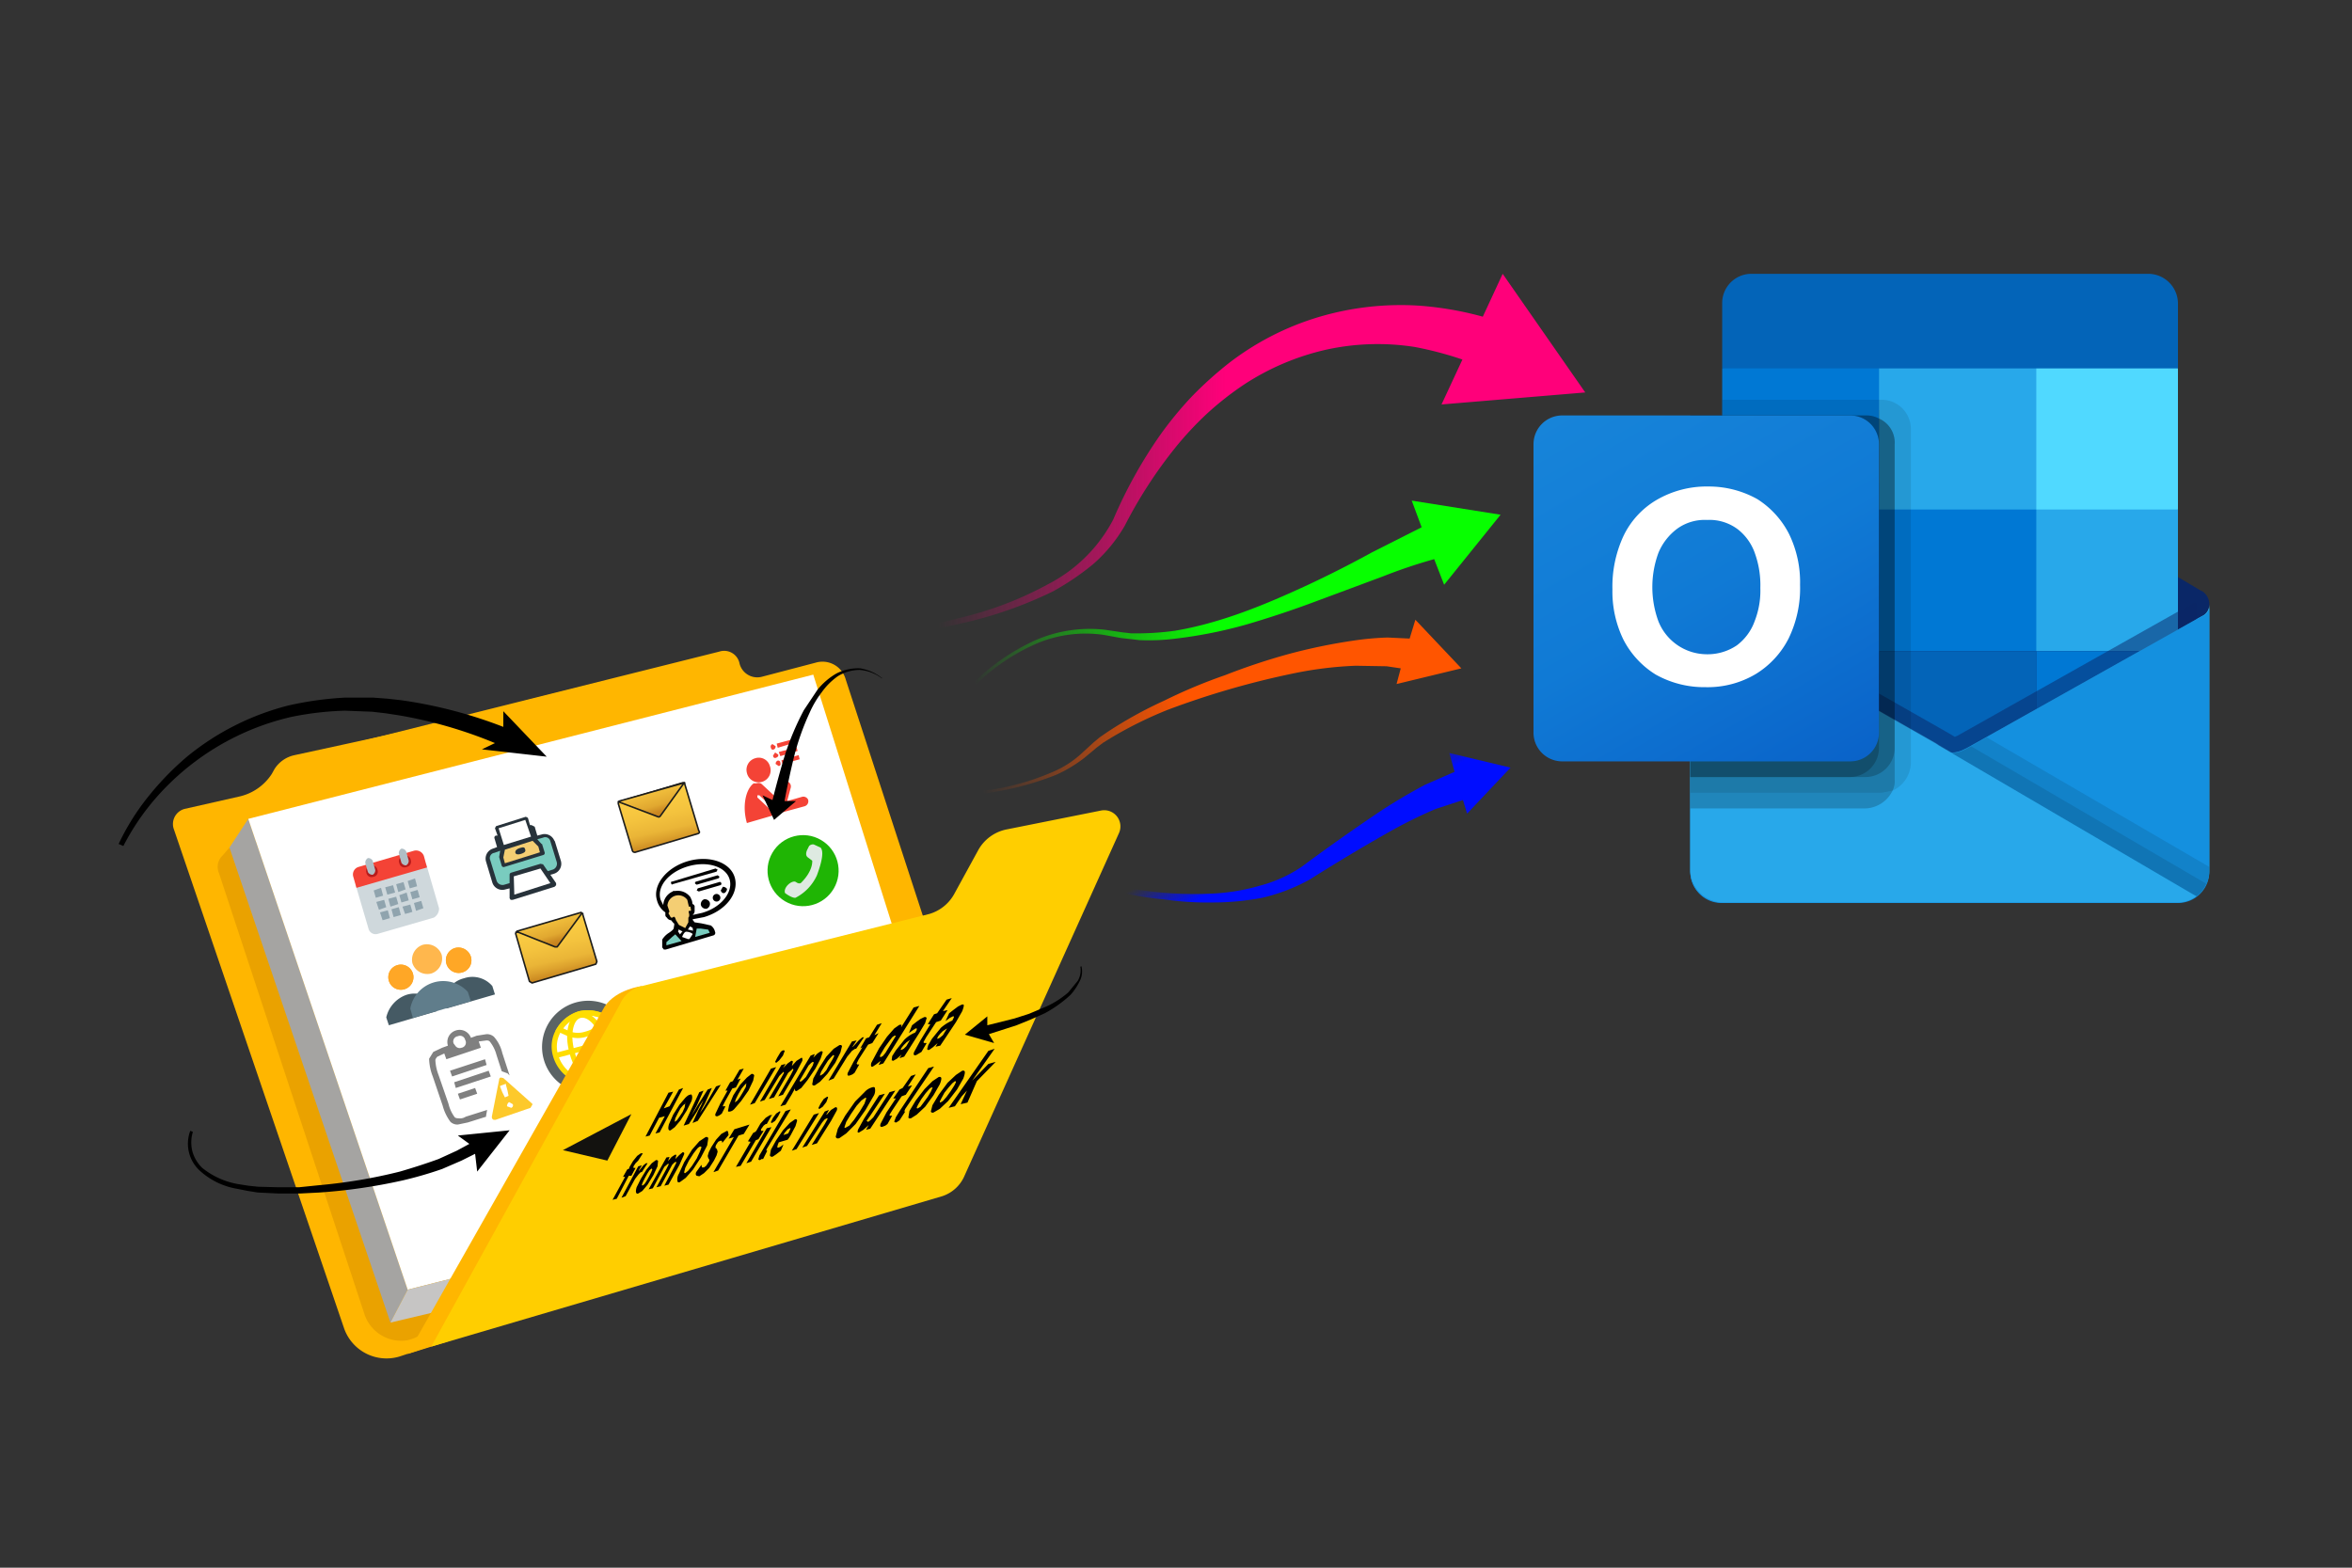 <svg xmlns="http://www.w3.org/2000/svg" xmlns:xlink="http://www.w3.org/1999/xlink" viewBox="0 0 450 300"><rect x="0" y="0" width="450" height="300" fill="#333333" stroke="none"/><defs><linearGradient id="prefix__linear-gradient" x1="494" y1="-1367.2" x2="494" y2="-1310" gradientTransform="translate(-121 1482.7)" gradientUnits="userSpaceOnUse"><stop offset="0" stop-color="#35b8f1"/><stop offset="1" stop-color="#28a8ea"/></linearGradient><linearGradient id="prefix__linear-gradient-2" x1="425.8" y1="-1407.5" x2="469" y2="-1332.8" gradientTransform="translate(-121 1482.7)" gradientUnits="userSpaceOnUse"><stop offset="0" stop-color="#1784d9"/><stop offset=".5" stop-color="#107ad5"/><stop offset="1" stop-color="#0a63c9"/></linearGradient><linearGradient id="prefix__linear-gradient-3" x1="120.6" y1="192.3" x2="113.6" y2="179" gradientTransform="rotate(15.6 127.3 137.5)" gradientUnits="userSpaceOnUse"><stop offset="0" stop-color="#b66c13"/><stop offset=".1" stop-color="#c98720"/><stop offset=".2" stop-color="#dca12d"/><stop offset=".3" stop-color="#eab537"/><stop offset=".5" stop-color="#f4c33e"/><stop offset=".7" stop-color="#facb42"/><stop offset="1" stop-color="#fcce43"/></linearGradient><linearGradient id="prefix__linear-gradient-4" x1="118.8" y1="188.3" x2="112.3" y2="177.8" gradientTransform="rotate(15.6 127.3 137.5)" gradientUnits="userSpaceOnUse"><stop offset=".1" stop-color="#b66c13"/><stop offset=".3" stop-color="#cc8a22"/><stop offset=".4" stop-color="#e1a830"/><stop offset=".6" stop-color="#f0bd3b"/><stop offset=".7" stop-color="#f9ca41"/><stop offset=".9" stop-color="#fcce43"/></linearGradient><linearGradient id="prefix__linear-gradient-5" x1="132.9" y1="163.2" x2="125.8" y2="149.9" xlink:href="#prefix__linear-gradient-3"/><linearGradient id="prefix__linear-gradient-6" x1="131" y1="159.2" x2="124.6" y2="148.7" xlink:href="#prefix__linear-gradient-4"/><linearGradient id="prefix__linear-gradient-7" x1="165.8" y1="87.2" x2="303.3" y2="87.2" gradientUnits="userSpaceOnUse"><stop offset=".1" stop-color="#ff007a" stop-opacity="0"/><stop offset=".5" stop-color="#ff007a"/><stop offset="1" stop-color="#ff007a"/></linearGradient><linearGradient id="prefix__linear-gradient-8" x1="175.7" y1="135.7" x2="287.3" y2="99.2" gradientUnits="userSpaceOnUse"><stop offset=".1" stop-color="#07ff00" stop-opacity="0"/><stop offset=".5" stop-color="#07ff00"/><stop offset="1" stop-color="#07ff00"/></linearGradient><linearGradient id="prefix__linear-gradient-9" x1="177.9" y1="154.3" x2="277.6" y2="121.7" gradientUnits="userSpaceOnUse"><stop offset=".1" stop-color="#f50" stop-opacity="0"/><stop offset=".5" stop-color="#f50"/><stop offset="1" stop-color="#f50"/></linearGradient><linearGradient id="prefix__linear-gradient-10" x1="246.7" y1="150.8" x2="252.5" y2="168.5" gradientTransform="rotate(-9.3 254.8 145.7)" gradientUnits="userSpaceOnUse"><stop offset=".1" stop-color="#000dff" stop-opacity="0"/><stop offset=".5" stop-color="#000dff"/><stop offset="1" stop-color="#000dff"/></linearGradient><style>.prefix__cls-1{fill:#ffb600}.prefix__cls-3{fill:#0364b8}.prefix__cls-4{fill:#0078d4}.prefix__cls-5{fill:#28a8ea}.prefix__cls-10,.prefix__cls-12{isolation:isolate}.prefix__cls-10{opacity:.1}.prefix__cls-12{opacity:.2}.prefix__cls-14{fill:#fff}.prefix__cls-21{stroke:#fd0;stroke-miterlimit:10;fill:none}.prefix__cls-23{fill:#f44336}.prefix__cls-29{fill:#27323a}.prefix__cls-30{fill:#f4ce73}.prefix__cls-31{fill:#79ccbf}.prefix__cls-38{fill:#020202}.prefix__cls-39{fill:#ffa726}</style></defs><g id="prefix__Layer_4" data-name="Layer 4"><path class="prefix__cls-1" d="m54.5 145.5 83.1-20.8a3 3 0 0 1 3.9 2.3 3.5 3.5 0 0 0 4.3 2.5l10.3-2.7a4.6 4.6 0 0 1 5.7 3.2l26.6 81.5-99.3 43.1Z"/><path class="prefix__cls-1" d="M152.6 139.2c-3.2 5.6-51.7 2.1-53.3 2.5a3 3 0 0 1-3.2-1.6l.8-4.4-40.5 8.8a6 6 0 0 0-3.9 2.7l-.5.9a10 10 0 0 1-6.1 4.3l-10.6 2.4a3 3 0 0 0-2.1 3.7l32.6 95.6a8.6 8.6 0 0 0 10.6 5.5l104.4-34.5Z"/><path d="M422.7 115.6a3 3 0 0 0-1.4-2.5h-.1l-44.8-26.6-.6-.3a6 6 0 0 0-5.5 0l-.6.3-44.8 26.6a3 3 0 0 0-1 4l1 1 44.8 26.5.6.4a6 6 0 0 0 5.5 0l.7-.4 44.8-26.5a3 3 0 0 0 1.4-2.5" fill="#0a2767"/><path class="prefix__cls-3" d="M330.1 97.9h29.4v26.9h-29.4Zm86.6-27.4V58.1a5.7 5.7 0 0 0-5.5-5.7h-76.3a5.6 5.6 0 0 0-5.4 5.7v12.4l45.1 12Z"/><path class="prefix__cls-4" d="M329.5 70.5h30v27h-30Z"/><path class="prefix__cls-5" d="M389.6 70.5h-30.1v27l30.1 27.1h27.1V97.5Z"/><path class="prefix__cls-4" d="M359.5 97.5h30.1v27.1h-30.1Z"/><path class="prefix__cls-3" d="M359.5 124.6h30.1v27.1h-30.1Z"/><path d="M330.1 124.8h29.4v24.5h-29.4Z" fill="#14447d"/><path class="prefix__cls-4" d="M389.6 124.6h27.1v27.1h-27.1Z"/><path d="m421.3 117.9-44.9 25.2-.6.3a5 5 0 0 1-2.4.6l-2.4-1.4-.6-.4-45.4-25.8h-.1l-1.5-.8v51a6 6 0 0 0 6.3 6.1h87l2.1-.4.9-.5.5-.3a6 6 0 0 0 2.5-4.9v-51a2.4 2.4 0 0 1-1.4 2.3" fill="url(#prefix__linear-gradient)"/><path d="M420.3 115.4v3.1l-46.9 32.3-48.5-34.4-4.5-2.7v-2.2h1.9l3.9 2.3.4.2 45.7 26 1.7 1 .5-.2 45.3-25.5Z" style="isolation:isolate" fill="#0a2767" opacity=".5"/><path d="m421.3 117.9-44.9 25.2-.6.3a6 6 0 0 1-5.5 0l-.6-.3-44.8-25.1a3 3 0 0 1-1.5-2.3v51a6 6 0 0 0 6.2 6.1h86.9a6 6 0 0 0 6.2-6.1v-51a2 2 0 0 1-1.4 2.2" fill="#1490df"/><path class="prefix__cls-10" d="m377.1 142.8-.7.4-.6.3a5 5 0 0 1-2.3.6l17 20.2 29.8 7.2a6 6 0 0 0 1.8-2.4Z"/><path d="m380.1 141.1-3.7 2.1-.6.3a5 5 0 0 1-2.3.6l8 22.1 38.8 5.3a6 6 0 0 0 2.4-4.9v-.7Z" style="isolation:isolate" opacity=".1"/><path class="prefix__cls-5" d="M329.7 172.7h86.8a6 6 0 0 0 3.7-1.2L371 142.7l-.6-.4-45.4-25.9h-.1l-1.5-.8v50.8a6.3 6.3 0 0 0 6.3 6.3"/><path class="prefix__cls-10" d="M365.6 82v64.1a6 6 0 0 1-3.5 5.2l-2.1.4h-36.6V79.5h6.1v-3H360a5.6 5.6 0 0 1 5.6 5.5"/><path class="prefix__cls-12" d="M362.5 85v64.2a4 4 0 0 1-.4 2.1 6 6 0 0 1-5.1 3.4h-33.6V79.5H357a5 5 0 0 1 2.5.6 5 5 0 0 1 3 4.9"/><path class="prefix__cls-12" d="M362.5 85v58.1a5.6 5.6 0 0 1-5.5 5.6h-33.6V79.5H357a5 5 0 0 1 2.5.6 5 5 0 0 1 3 4.9"/><path class="prefix__cls-12" d="M359.5 85v58.1a5.6 5.6 0 0 1-5.5 5.6h-30.6V79.5H354a5.5 5.5 0 0 1 5.5 5.5"/><path d="M298.9 79.5H354a5.5 5.5 0 0 1 5.5 5.5v55.1a5.5 5.5 0 0 1-5.5 5.6h-55.1a5.5 5.5 0 0 1-5.5-5.6V85a5.5 5.5 0 0 1 5.5-5.5" fill="url(#prefix__linear-gradient-2)"/><path class="prefix__cls-14" d="M310.6 102.6a16 16 0 0 1 6.3-6.9 19 19 0 0 1 10-2.6 19 19 0 0 1 9.3 2.4 17 17 0 0 1 6.1 6.7 21 21 0 0 1 2.1 9.7 22 22 0 0 1-2.2 10.3 17 17 0 0 1-6.3 6.8 18 18 0 0 1-9.6 2.5 19 19 0 0 1-9.5-2.4 17 17 0 0 1-6.2-6.7 21 21 0 0 1-2.1-9.6 23 23 0 0 1 2.1-10.2m6.7 16.3a10 10 0 0 0 9.1 6.3 10 10 0 0 0 5.9-1.7 10 10 0 0 0 3.4-4.6 16 16 0 0 0 1.1-6.4 18 18 0 0 0-1-6.5 10 10 0 0 0-3.3-4.7 9 9 0 0 0-5.9-1.8 9 9 0 0 0-5.6 1.6 11 11 0 0 0-3.7 4.7 19 19 0 0 0 0 13.1"/><path d="M389.6 70.5h27.1v27h-27.1Z" fill="#50d9ff"/><path d="m43.9 162.2-1.3 1.5a3 3 0 0 0-.7 3.4l27.8 84.3a7.4 7.4 0 0 0 8.1 5.1 8 8 0 0 0 3.8-1.9c5-4.4 39.3-12.5 39.3-12.5l-17.7-92.5Z" fill="#eaa200"/><path fill="#a5a4a2" d="m47.5 156.7-3.6 5.5 30.8 90.9 3.3-6.3z"/><path class="prefix__cls-14" d="M155.6 129.1 47.5 156.7 78 246.8l106.2-26.9z"/><path fill="#c6c5c4" d="m74.7 253.1 3.3-6.3 72.4-18.3-1.2 6.9z"/><path d="M104 202.6a8.8 8.8 0 1 1 17.1-4.5 8.8 8.8 0 1 1-17.1 4.5" fill="#5b6365"/><path d="M118.8 198.7a6 6 0 0 1-.6 4.8 6 6 0 0 1-4 3.1 6 6 0 0 1-4.9-.6 7 7 0 0 1-3-4 6 6 0 0 1 .7-5 7 7 0 0 1 3.9-3 7 7 0 0 1 5.1.8 6 6 0 0 1 2.8 3.9Z" fill="#fff" stroke="#fd0" stroke-miterlimit="10"/><path class="prefix__cls-21" d="M109.4 201.2c-.9-3.4-.2-6.5 1.6-6.9s3.9 1.9 4.8 5.2.1 6.5-1.7 7-3.9-1.9-4.7-5.3Zm-3.1.8 12.5-3.3"/><path class="prefix__cls-21" d="m116 194.8-1.4 1.8a6 6 0 0 1-2.5 1.3 5 5 0 0 1-3.1 0l-2-.9a7 7 0 0 1 3.9-3 7 7 0 0 1 5.1.8Zm2.2 8.7a6 6 0 0 1-4 3.1 6 6 0 0 1-4.9-.6 6 6 0 0 1 1.3-1.8 6 6 0 0 1 2.7-1.6 6 6 0 0 1 4.9.9Z"/><path class="prefix__cls-1" d="M122.8 188.7s-4.9.6-7.1 3.9L78 259.1l6.4-2c4.2-1.1 5.9-3.4 9.5-8.1Z"/><path d="m187.1 162.8-4.6 8.4a8 8 0 0 1-4.7 3.7l-55 13.8a6 6 0 0 0-4.2 3.5l-36.1 65.5 97.8-28.8a7 7 0 0 0 4.1-3.6l29.7-65.9a3.1 3.1 0 0 0-3.4-4.3l-18 3.6a8 8 0 0 0-5.6 4.1" fill="#ffce00"/><path class="prefix__cls-23" d="M144.5 145.1a2.2 2.2 0 0 1 2.8 1.5 2.3 2.3 0 1 1-4.4 1.3 2.3 2.3 0 0 1 1.6-2.8m8.9 7.4-2.8.8.7-2.6a1 1 0 0 0-2-.4l-.6 2.5-2.9-2.7q-.4-.4-1.1-.2h-.5c-1.6 1.2-2.2 4.5-1.3 7.6l5.5-1.6-.2-.2-3.3-3.1v-.4h.4l3.3 3.1a1 1 0 0 0 .9.2l4.4-1.2a1 1 0 0 0 .7-1.3 1 1 0 0 0-1.2-.5m-5.6-10.1.6.4q0 .4-.3.6-.5.2-.6-.3a.5.5 0 0 1 .3-.7m.8-.1 3.3-.9.2.7-3.3 1Zm-.3 1.7.6.4q.1.4-.4.6t-.6-.4zm.7-.1 3.4-.9.2.7-3.3 1Zm-.3 1.7a.4.4 0 0 1 .6.4.4.4 0 0 1-.3.6l-.6-.4q0-.4.3-.6m.8-.1 3.3-1 .2.8-3.3.9Z" id="prefix__SVGRepo_iconCarrier" data-name="SVGRepo iconCarrier"/><path fill="#13120f" d="m120.8 213.2-13.1 6.9 8.5 2z"/><path d="m114 184.5-12.2 3.6-.5-.3-2.6-9q-.1-.2 0-.2v-.2h.2l12.2-3.6h.4v.2l2.7 9z" stroke="#1d1d1b" stroke-linejoin="round" stroke-width=".3" stroke-linecap="round" fill="url(#prefix__linear-gradient-3)"/><path d="m111.3 174.8-4.7 6.4h-.4l-7.3-2.9q-.1 0 0-.1l12.3-3.6z" stroke="#1d1d1b" stroke-linejoin="round" stroke-width=".3" stroke-linecap="round" fill="url(#prefix__linear-gradient-4)"/><path d="m133.6 159.5-12.1 3.6q-.4 0-.5-.3l-2.7-9v-.4h.2l12.1-3.6h.4v.2l2.7 9q.3.3-.1.5Z" stroke="#1d1d1b" stroke-linejoin="round" stroke-width=".3" fill="url(#prefix__linear-gradient-5)"/><path d="m130.9 149.8-4.6 6.4q-.2.2-.4.1l-7.4-2.8q-.1-.2 0-.2z" stroke="#1d1d1b" stroke-linejoin="round" stroke-width=".3" fill="url(#prefix__linear-gradient-6)"/><path class="prefix__cls-29" d="m106.1 160.8 1.2 3.9a2 2 0 0 1-1.3 2.5l-.7.2 1.1 1.6v.4l-.3.3-8 2.5h-.4l-.2-.3V170l-.8.2a2 2 0 0 1-2.5-1.3l-1.2-4a2 2 0 0 1 1.3-2.5l.8-.3-.5-1.7a.4.4 0 0 1 .3-.5h.3l-.5-1.4.2-.4 5.7-1.8.4.2.4 1.4h.3l.6.3.5 1.7.8-.2a2 2 0 0 1 2.5 1.3Z"/><path class="prefix__cls-14" d="m95.4 158.5 5.1-1.6 1.1 3.2-5.2 1.6Z"/><path class="prefix__cls-30" d="m101.9 160.9-5.3 1.7-.3 1.5.3 1.1 6.7-2.1-.3-1.1Z"/><path class="prefix__cls-14" d="m105.3 169-1.9-2.8-5.1 1.5.1 3.5z"/><path class="prefix__cls-31" d="M105.3 161a1 1 0 0 0-1.4-.7l-1.1.3.8.9h.1l.5 1.6a.4.4 0 0 1-.2.5l-7.5 2.3a.4.4 0 0 1-.5-.2l-.5-1.7.2-1.2-1.1.4a1 1 0 0 0-.8 1.4l1.2 3.9a1.2 1.2 0 0 0 1.5.8l1-.3v-1.6q0-.3.3-.4l5.6-1.7.5.1.9 1.3 1-.3a1.2 1.2 0 0 0 .7-1.5z"/><path class="prefix__cls-29" d="M98.6 163.2q-.1-.6.8-.9c.9-.3 1-.1 1.1.3s-.2.6-.8.8-1 .1-1.1-.2"/><path d="m70.5 177.7-2.5-8.5 13.5-4 2.5 8.6a2 2 0 0 1-1 1.8l-10.7 3.1a1.4 1.4 0 0 1-1.8-1" fill="#cfd8dc"/><path class="prefix__cls-23" d="m81.1 163.8.6 2.2-13.5 3.9-.6-2.1a1.5 1.5 0 0 1 1-1.9l10.6-3.1a1.6 1.6 0 0 1 1.9 1"/><path d="M77.2 163.8a1 1 0 0 1 1.4.8 1 1 0 0 1-.8 1.3 1 1 0 0 1-1.4-.7 1 1 0 0 1 .8-1.4m-6.4 1.9a1 1 0 0 1 1.4.7 1 1 0 0 1-.8 1.4 1 1 0 0 1-1.3-.8 1 1 0 0 1 .7-1.3" fill="#b71c1c"/><path d="M76.8 162.4a1 1 0 0 0-.5.9l.5 1.8a1 1 0 0 0 .9.5 1 1 0 0 0 .5-.9l-.5-1.8a1 1 0 0 0-.9-.5m-6.4 1.8a1 1 0 0 0-.5 1l.5 1.7a1 1 0 0 0 .9.5 1 1 0 0 0 .5-.9l-.5-1.8a1 1 0 0 0-.9-.5" fill="#b0bec5"/><path d="m71.5 170.4 1.4-.5.4 1.5-1.4.4zm2.2-.6 1.5-.4.4 1.4-1.5.4zm2.1-.6 1.4-.4.4 1.4-1.4.5zm2.2-.6 1.4-.5.4 1.5-1.4.4zm-6 4 1.5-.4.4 1.4-1.4.5zm2.3-.6 1.5-.4.4 1.4-1.5.5zm2.1-.7 1.4-.5.4 1.5-1.4.4zm2.1-.6 1.4-.4.4 1.4-1.4.4zm-5.8 3.9 1.5-.4.4 1.5-1.4.4zm2.2-.6 1.4-.4.4 1.5-1.4.4zm2.1-.5 1.5-.4.4 1.4-1.4.4zm2.2-.7 1.4-.4.4 1.4-1.4.5z" fill="#90a4ae"/><path d="M87.2 197.2a2.3 2.3 0 0 0-1.5 2.9l-1.1.4-1.7.8-.8 1.3a10 10 0 0 0 .7 3.4l1.9 5.6a9 9 0 0 0 1.5 3.1 2 2 0 0 0 1.4.5l1.9-.4 3.5-1.1v-.2l.2-1.1-4.1 1.3a2 2 0 0 1-1.4.3q-.5 0-.7-.2a7 7 0 0 1-1.2-2.6l-1.9-5.5a9 9 0 0 1-.6-2.8q0-.3.4-.7l1.3-.6.4 1.1 6.6-2.2-.4-1.2 1.5-.2q.4 0 .6.2a7 7 0 0 1 1.3 2.6l1 3.1 1.1.4.4.4-1.4-4.3a7 7 0 0 0-1.6-3.1 2 2 0 0 0-1.4-.5l-1.9.3-1.1.4a2.3 2.3 0 0 0-2.9-1.4m.4 1.1a1 1 0 0 1 1.4.7 1 1 0 0 1-.7 1.5 1 1 0 0 1-1.2-.4l-.3-.4a1 1 0 0 1 .8-1.4m-1.5 6.6.4 1.1 6.6-2.2-.3-1.1Zm.8 2.2.3 1.1 6.7-2.2-.4-1.1Zm.7 2.2.4 1.1 3.3-1.1-.4-1.1Z" fill="gray"/><path d="M95.8 206.2q-.3.1-.3.4l-1.4 7.1q0 .5.4.6h.3l6.7-2.3.4-.7-.2-.2-5.4-4.8Zm-.1 1.6 1.1-.4v.2l.3 1.1.2 1-.7.3-.5-1-.4-1Zm1.7 3.1.7.4a.5.5 0 0 1-.3.7l-.8-.3a1 1 0 0 1 .4-.8" fill="#fdc92b" fill-rule="evenodd"/><path class="prefix__cls-14" d="m127.3 181.6-.2-.2v-1.3a3 3 0 0 1 1.2-1.2 2 2 0 0 0 1-.9l.1-.9v-.5h-.3l-.4-.5h-.3l-.5-.3-.2-.5v-.4h-.1a4 4 0 0 1-1.5-2.2c-.8-2.8 1.7-6 5.7-7.1s7.8.1 8.6 2.9-1.7 6.1-5.7 7.2l-2 .4h-.4v.5l.6.7 1.3.2 1.7.4.7 1.1q.1.3-.1.3l-9.1 2.7Z"/><path class="prefix__cls-38" d="m132.5 176 .4.5 1.3.2 1.8.4a2 2 0 0 1 .8 1.2.5.5 0 0 1-.3.7l-9.1 2.7h-.4l-.3-.4v-1.5a4 4 0 0 1 1.3-1.3q.9-.6.9-.9l.1-.6v-.3h-.1l-.5-.6a1 1 0 0 1-.8-.5q-.3-.2-.3-.5v-.5a4 4 0 0 1-1.6-2.3c-.9-2.9 1.8-6.3 5.9-7.5s8.2.2 9 3.2-1.8 6.3-5.9 7.5l-2.1.4Z"/><path class="prefix__cls-14" d="M128.8 170.5h.4a3 3 0 0 1 2.9 1.2l.3.7.1.6q.3.1.4.4v.8a1 1 0 0 1-.4.9l1.8-.4c3.6-1 6-3.9 5.3-6.4s-4.3-3.6-8-2.5-6 3.9-5.2 6.4l.5 1a3 3 0 0 1 1.8-2.6Z"/><path class="prefix__cls-31" d="m130.4 180.1-1.2-1.3-.6.5-1.1 1v.6Z"/><path class="prefix__cls-14" d="m130.1 178.8.5-.6h-.1l-.6-.3h-.1v.3h-.1zm2.4-.1a2 2 0 0 0-1.2-.4q-.4 0-.8 1l1.1.4h.3l.6-.9Zm.1-.6-.1-.6h-.1l-.3-.2h-.1l-.4.6h.1z"/><path class="prefix__cls-31" d="m133 179.3 2.8-.8-.3-.6-1.4-.2h-.8z"/><path class="prefix__cls-30" d="m132.2 174.1-.1-.6h-.3l-.3-1.3a2.1 2.1 0 0 0-3.8 1.1l.4 1.2h-.1l-.1.3.3.5q.2.5.6.2c.4-.3.5.7.6.7l.5.8 1.2.6.6-1.1v-.9s.3-.2.1-.9.4-.2.4-.5Z"/><path class="prefix__cls-38" d="M137.8 171.6a.7.7 0 1 1-1.4.4.7.7 0 0 1 1.4-.4m-4.1-1 4.1-1.2q.3-.1.2-.4t-.4-.2l-4.1 1.2-.2.4Zm4.2-.2q.2.6.7.5a1 1 0 0 0 .5-.8 1 1 0 0 0-.8-.4zm-3.2 1.7a1 1 0 0 0-.6 1.1 1 1 0 0 0 1.1.7 1 1 0 0 0 .6-1.2 1 1 0 0 0-1.1-.6m-1.4-2.8 4.1-1.2q.3-.1.2-.4l-.3-.2-4.1 1.2q-.3.1-.2.4Zm-4.6-.1 8.4-2.4.2-.4-.4-.2-8.3 2.5q-.3 0-.2.3.1.4.3.2"/><path class="prefix__cls-39" d="M76 184.7a2.4 2.4 0 0 1 3 1.6 2.4 2.4 0 0 1-1.6 3 2.4 2.4 0 0 1-3-1.6 2.4 2.4 0 0 1 1.6-3"/><path d="M73.9 194.7a6 6 0 0 1 3.8-4.3 5 5 0 0 1 5.5 1.6l.4 1.5-9.2 2.7Zm20.3-6a5 5 0 0 0-5.4-1.5 5 5 0 0 0-3.8 4.2l.4 1.6 9.3-2.7Z" fill="#455a64"/><path d="M80.9 180.8a3 3 0 0 1 3.6 1.9 3 3 0 0 1-2 3.6 3 3 0 0 1-3.6-2 3 3 0 0 1 2-3.5" fill="#ffb74d"/><path d="M89.5 189.8a6.4 6.4 0 0 0-11 3.2l.5 1.8 11.1-3.2Z" fill="#607d8b"/><path class="prefix__cls-39" d="M87.1 181.4a2.5 2.5 0 0 1 3 1.7 2.4 2.4 0 0 1-1.7 3 2.4 2.4 0 0 1-1.3-4.7M76 184.7a2.4 2.4 0 0 1 3 1.6 2.4 2.4 0 0 1-1.6 3 2.4 2.4 0 0 1-3-1.6 2.4 2.4 0 0 1 1.6-3"/><path class="prefix__cls-39" d="M87.1 181.4a2.5 2.5 0 0 1 3 1.7 2.4 2.4 0 0 1-1.7 3 2.4 2.4 0 0 1-1.3-4.7"/><circle cx="153.7" cy="166.7" r="6.8" transform="rotate(-59.7 153.6 166.7)" fill="#1fb504"/><path d="M150.2 170.9s1.3 1 2 .9a9 9 0 0 0 4.1-4.3q1.6-4.3.7-5.3l-1.3-.6a1 1 0 0 0-.9.3l-.4.8q-.4 1 .2 1.4l.8.6c0 .1.2 1.9-2.1 4.2 0 0-.3.4-1-.1s-2.5 1-2.1 2.1" fill="#deeae1"/><path d="m186 206.8 3.1-3.2 1.4-.4-3.6 3.7-1.8 4.1-1.3.3 1.2-2.6-1 1.1-1.3 1.9-1.2.3 7.6-10.9 1.2-.4zm-2.9 1.7-1.7 2.2-1.6 1.5-1.2.7q-.4.1-.5-.2l.3-1.2 1.2-2 1.7-2.3 1.6-1.5 1.2-.8q.5-.1.5.3t-.3 1.2zm-.4-1.6-.5.4-.7.8-.8 1-.6 1.1-.3.6.1.2.5-.3.7-.8.8-1.1.7-1.1.3-.6q0-.2-.2-.2m.2-11.3-3 4.5-.9.2.4-.7-.9.8-.7.5q-.4.1-.4-.2l.2-.7.7-1.2 1.7-2.1a8 8 0 0 1 2.2-1.4l.3-.6v-.2h-.2l-.6.3-.8.6.7-1.5.9-.7.8-.6.6-.3q.5-.2.5.1t-.3 1.1zm-2.5 1.7-.5.5-.4.5-.2.4.1.1.4-.2.6-.5.8-1.3Zm.9-4-1.3 2-.9.3-1.9 2.9-.5.9q0 .2.2.2h.4l-1 1.7-.5.3-.5.3q-.7.2-.4-.6l1.2-2.2 1.9-3.1h-.5l1.2-1.9.6-.2 1.8-2.6 1-.3-1.7 2.5Zm-5.5 4.5-2.8 4.4-.9.3.4-.7-.9.8-.7.4-.3-.1.1-.8.7-1.1 1.6-2a6 6 0 0 1 2.1-1.4l.3-.5v-.3h-.2l-.5.3-.8.6.6-1.5.9-.7.7-.5.6-.3q.4-.2.6.1l-.3 1zm-2.4 1.7-.5.5-.4.5-.2.4h.2l.4-.2.5-.5.7-1.2Zm-5.3 4.3.4-.8-.9.7-.6.4q-.5.2-.3-.7l1.5-2.8 1.5-2.2 1.4-1.6 1-.7h.4l-.1.5.7-1.1 1.7-2.7 1.1-.3-6.9 11Zm3.2-5.4a.1.1 0 0 0 0-.2h-.2l-.4.3-.6.8-.8 1.1-.9 1.5q-.1.4.1.4l.4-.2.5-.6Zm-3.2-.7-1.2 1.9-.8.3-1.8 2.8-.4.8.1.2h.4l-.9 1.6-.4.3-.5.2q-.6.2-.4-.5l1.1-2.1 1.7-2.8-.4.2 1.1-1.9.6-.2 1.5-2.4.9-.3-1.4 2.3Zm-4.3 3h-.2l-.6.4-.9 1.1-2.6 4.2-1 .4 4.5-7.5.9-.2-.8 1.2h.1l1.1-1.2.7-.6h.3zm-4 2.7-1.5 2.1-1.4 1.5-1 .7q-.4.1-.5-.2l.2-1.1 1.1-2 1.4-2.2 1.4-1.5 1.1-.7q.4-.1.5.2l-.3 1.2zm-.4-1.5-.4.4-.6.7-.7 1.1-.6 1-.2.6q0 .2.1.1l.5-.3.6-.7.6-1.1.6-1 .3-.6q0-.2-.2-.2m-3.4 2.6-1.5 2.2-1.2 1.5-.9.6-.3-.1v-.4l-.6 1.1-1.2 2-1 .3 5.8-9.7.8-.3-.3.7.8-.8.6-.4q.4-.1.4.2l-.4 1.2zm-.5-1.3-.3.2-.5.5-1.7 2.9.1.2h.1l.4-.3.6-.6.7-1.2.6-1 .2-.6zm-3.1 1.9-2.6 4.4-.9.3 2.4-4.1.5-1-.1-.2-.3.3-.6.5-2.7 4.7-1 .3 2.4-4.1.5-.9-.1-.2-.8.8-2.8 4.6-.9.3 4.1-7 .8-.2-.5.8.9-.9.7-.5q.3 0 .3.2l-.2.8.9-1 .8-.5q.4-.3.3.5zm-3.3-2.2-.6.5-.2-.2.4-.8.6-1q.3-.4.6-.4t.2.2l-.3.8Zm-4.7 8.2-.9.3 4-6.9 1-.3Zm-1.2-2.4-1.4 2-1.2 1.4q-.4.5-.9.6t-.4-.2l.2-1 .8-1.9 1.3-2 1.3-1.4.9-.7q.4 0 .5.3l-.2 1zm-.4-1.4-.4.4-.5.6-.6 1-.5 1-.2.6h.1l.4-.3.5-.7.6-1 .5-.9zm-1.1-.9-.9 1.7-.7.2-1.4 2.5-.4.8q0 .2.1.1h.4l-.7 1.4-.4.3-.4.2q-.6.1-.4-.5l.9-1.9 1.4-2.5h-.4l.9-1.6.5-.2 1.3-2.2.8-.2-1.2 2.1Zm-9.2 8.5 1.1-2.4.5-.9.5-1.1-.7 1.1-.5 1-1.6 2.5-1 .3 3-6.4.8-.3-1.3 2.9-.5.9-.5 1 .6-1 .6-1 1.9-3 .8-.3-1.3 2.9-.5.9-.5 1 .7-1 .6-1 1.8-3.1.9-.3-4.4 6.9Zm-1.1-2.4-1.2 1.9-1.1 1.3-.8.6q-.3.1-.4-.2t.1-1l.8-1.8 1.2-1.9 1.1-1.3q.6-.6.9-.6.3-.2.4.2t-.1 1zm-.3-1.3-.4.3-.5.6-.5.9-.5 1-.1.5q-.1.2.1.1l.3-.2.5-.7.6-.9.4-.9zq0-.2-.1-.1m-5.6 5.8 1.8-3.3-1.1.3-1.8 3.4-.8.2 4.4-8.4.9-.2-1.8 3.2 1.1-.4 1.8-3.2.8-.3-4.5 8.5Zm-1.8 5.7h.3l-1.1 1.7h-.2l-.4.4-.7.9-1.8 3.3-.8.3 3.2-6 .7-.2-.6 1h.1l.8-1Zm-1.7-.3-.3.3-.4.6v.3h.4l-.8 1.5h-.5l-2.3 4.4-.8.2 2.4-4.4h-.4l.8-1.4.4-.2v-.2l.7-1.2.8-1 .7-.5h.4l-.9 1.4Zm.7 3.3 1.1-1.8 1-1.2.8-.6q.4 0 .4.2l-.1 1-.8 1.7-1.1 1.8-1 1.2-.8.5q-.3.1-.4-.2t.1-1Zm.3 1.3.4-.3.4-.6.5-.9.4-.8.2-.5-.1-.2-.4.3-.4.6-.5.9-.4.8-.2.5zm5.2-5.5-.3.8.7-.8.6-.4q.3-.1.3.1l-.2.7.8-.8.6-.5q.5 0 .2.6l-.8 1.8-2.1 3.8-.8.2 1.9-3.6.4-.8q0-.3-.1-.1h-.2l-.5.5-2.2 4.1-.8.2 1.9-3.5.4-.8q.1-.2-.1-.2l-.7.6-2.2 4.1-.8.2 3.4-6.1Zm2.8 1 1.5-2.4 1.4-1.6 1.2-.8q.5-.1.5.3l-.2 1.3-1.2 2.3-1.5 2.3-1.4 1.6-1.1.8q-.5.2-.5-.3a2 2 0 0 1 .3-1.3zm.2 2.1.6-.5.7-.9.9-1.4.6-1.3.3-.8q0-.2-.2-.2t-.6.4l-.7.9-.9 1.4-.7 1.4-.2.8q0 .2.2.2m3.1-1.6.1.5h.4l.4-.3.4-.6.2-.3v-.3l-.2-.3-.1-.4.2-.7.5-1 .9-1.4 1-1.1.9-.5q.3-.2.4.1l.1.6-1.2 1.5-.1-.4h-.3l-.4.2-.4.6-.1.3v.3h.1l.2.3.1.4-.2.7-.5 1-.9 1.4-1 1-.9.6-.5-.1q-.3-.2-.1-.7Zm5.2-5 1.1-1.8 2.9-.9-1.1 1.8-1 .3-3.9 6.7-.9.3 3.9-6.7Zm3.7.5 1-1.6.4-.2.2-.2.8-1.4 1-1.1.8-.5h.4q.1.1-.1.1l-.9 1.6h-.2l-.4.3-.5.7v.3h.5l-1 1.6-.5.2-2.9 4.9-.9.2 2.8-4.8Zm4.5-2.7-3.9 6.6-.9.3 3.9-6.7Zm.1-.8q-.2 0-.2-.2l.4-.8.6-.8.6-.4q.2-.1.2.1l-.4.8-.6.9Zm-1.7 5 4.3-7.3 1-.3-4.5 7.4-.2.4.1.1h.1l-.8 1.6h-.3l-.3.2q-.3 0-.3-.2l.2-.7zm2.5-1.7 1.3-1.9 1.3-1.4 1-.7q.4-.1.4.3l-.3 1-.9 1.7-.3.5-.3.4-1.7.5-.2.5-.1.5h.3l.4-.2.5-.4-.5 1.2-.9.7-.6.4a.4.4 0 0 1-.6-.2l.2-1.1Zm2.3-1.3.4-.8q.1-.3-.1-.2l-.4.2-.6.7-.2.4Zm5.9-3.9-4.3 6.9-.9.3 4.2-6.9Zm.1-.8q-.2 0-.2-.2l.4-.8.6-.9.6-.4q.3-.1.2.2l-.3.8-.7.9zm1.8.2-.5.9h.1l.8-.9.8-.5q.5-.1.3.6l-1.1 2-2.7 4.3-1 .3 2.5-4 .5-.9q.1-.2-.1-.2l-.4.2-.5.6-2.9 4.5-.9.3 4.3-6.9Zm3.1 1.1 1.9-2.7 1.8-1.8a3 3 0 0 1 1.4-.9q.6-.2.6.2a2 2 0 0 1-.3 1.5l-1.5 2.6-1.9 2.7-1.8 1.8-1.3.9q-.6.2-.7-.3l.4-1.5Zm.1 2.3.7-.4.9-1.1 1.1-1.6.9-1.5.3-.9q.1-.3-.2-.2l-.7.5-.9 1-1.1 1.6-.9 1.5-.3.9q-.1.3.2.2m3.5-1.7 2.9-4.5 1.1-.3-2.8 4.2-.7 1 .3.2.4-.3.6-.6 3.1-4.8 1.1-.3-4.8 7.3-.8.2.5-.9-1 .9-.8.5q-.5.2-.2-.6zm4.3-1.2 1.8-2.7h-.5l1.2-1.7.6-.3 1.6-2.3.9-.3-1.5 2.3.8-.2-1.2 1.8-.8.3-1.8 2.7-.5.8q0 .3.2.2h.3l-.9 1.6-.4.3-.5.2q-.7.2-.4-.6zm2.6-.4 5.4-8.1 1.1-.3-5.5 8.1-.2.5h.2l-1.1 1.7-.3.2-.3.2q-.4 0-.4-.2l.3-.8Zm3-1.9 1.7-2.2 1.5-1.5 1.2-.8q.5-.1.5.3t-.3 1.1l-1.2 2.1-1.6 2.2-1.6 1.5-1.1.7q-.5.1-.5-.2l.2-1.2zm.4 1.5.5-.3.6-.8.8-1.1.6-1 .3-.7q.1-.1-.1-.1t-.5.3l-.7.8-.8 1.1-.6 1-.3.6q0 .3.2.2" fill-rule="evenodd"/><path d="m104.6 144.8-8.3-8.7v3a88 88 0 0 0-19.5-5.1l-2.7-.3-2.7-.2H66a64 64 0 0 0-10.8 1.5 50 50 0 0 0-19.3 9.7 55 55 0 0 0-7.5 7.7 45 45 0 0 0-5.7 9.1l.9.4a46 46 0 0 1 5.8-8.7 49 49 0 0 1 26.3-16A59 59 0 0 1 66 136l5.2.2 2.6.3 2.6.4a85 85 0 0 1 18.3 5.3l-2.5 1.2Zm-7.1 71.5-9.9 1 2.2 1.6-2.4 1.3-3.5 1.6q-3.6 1.3-7.4 2.4a99 99 0 0 1-15.4 2.6l-3.9.4h-3.9l-3.9-.1-1.9-.2-1.9-.3a15 15 0 0 1-6.9-3.1 7 7 0 0 1-1.9-3.2 7 7 0 0 1 .1-3.7l-.5-.2a7 7 0 0 0 1.8 7.6 14 14 0 0 0 7.2 3.5l2 .4 1.9.3 4 .2h4l3.9-.2a106 106 0 0 0 15.8-2.3 73 73 0 0 0 7.6-2.2l3.7-1.6 2.6-1.3.4 3.4Zm67.1-88.4a9 9 0 0 0-4.6 1 13 13 0 0 0-3.6 3.1l-2.6 3.9a53 53 0 0 0-3.6 8.5q-1.3 4.3-2.4 8.7l-1.9-.9 2.2 4.7 4.2-3.6h-2.2q.8-4.3 1.8-8.4a48 48 0 0 1 3-8.5 19 19 0 0 1 2.3-3.9 13 13 0 0 1 3.1-3.1 8 8 0 0 1 4.2-1.2 8 8 0 0 1 4.2 1.6h.1a9 9 0 0 0-4.2-1.9m42.1 57.1a4 4 0 0 1-.5 2.7l-1.8 2.2a17 17 0 0 1-4.9 3l-2.6 1.1-2.8.9-5.2 1.3v-1.7l-4.3 3.5 5.6 1.6-1-1.7 5.3-1.7 2.7-1.1 2.7-1.2a24 24 0 0 0 4.9-3.5 11 11 0 0 0 1.7-2.5 4 4 0 0 0 .4-3Z"/><path d="m303.3 75.1-15.8-22.7-3.8 8.2a63 63 0 0 0-12.1-2.1 55 55 0 0 0-19.4 2.2 53 53 0 0 0-17.1 8.8 72 72 0 0 0-7.1 6.4 71 71 0 0 0-6 7.3 89 89 0 0 0-9 16.2 29 29 0 0 1-12.3 12.3 67 67 0 0 1-16.9 6.5 67 67 0 0 1-8.9 1.8q-4.6.7-9.1 1v1a122 122 0 0 0 18.1-2.7 79 79 0 0 0 17.5-6.1 50 50 0 0 0 7.7-5.2 29 29 0 0 0 6.1-7.4 87 87 0 0 1 9.8-15.1 63 63 0 0 1 6.1-6.5 59 59 0 0 1 6.9-5.4 48 48 0 0 1 15.8-6.7 46 46 0 0 1 16.9-.5 68 68 0 0 1 9.1 2.4l-4 8.6Z" fill="url(#prefix__linear-gradient-7)"/><path d="m287.1 98.5-17-2.7 1.9 5.1-9.5 4.8q-6 3.3-12.2 6.2c-8.2 3.8-16.6 7.3-25.5 8.8a52 52 0 0 1-6.8.5h-1.6l-1.7-.2-3.4-.5a26 26 0 0 0-13.6 2.2 42 42 0 0 0-11.3 7.8 64 64 0 0 0-9 10.4l.9.5a50 50 0 0 1 3.9-5.5q2.2-2.6 4.6-5a39 39 0 0 1 11.2-7.6 24 24 0 0 1 13.2-1.8l3.3.6 1.8.2 1.7.2a41 41 0 0 0 7-.3 87 87 0 0 0 13.5-2.7q6.8-2 13.2-4.4l12.9-4.8q4.8-1.9 9.8-3.3l1.9 4.9Z" fill="url(#prefix__linear-gradient-8)"/><path d="m279.6 127.9-8.8-9.3-1.1 3.6-4.2-.2q-3.3.1-6.6.6a107 107 0 0 0-12.5 2.6 121 121 0 0 0-12 4 100 100 0 0 0-11.7 4.9 79 79 0 0 0-11 6.1l-1.3.9-1.2 1-1.2 1.1-1.2 1.1a19 19 0 0 1-5.1 3.3 48 48 0 0 1-11.9 3.5l-6.2.6a43 43 0 0 1-6.2.1v1a87 87 0 0 0 12.5-1.2 57 57 0 0 0 12.1-3.3 26 26 0 0 0 5.5-3.3l1.2-1 1.2-1 1.2-.9 1.3-.8a76 76 0 0 1 11.1-5.5 161 161 0 0 1 23.8-6.9 72 72 0 0 1 12.1-1.5l5.9.1 2.7.4-.8 3Z" fill="url(#prefix__linear-gradient-9)"/><path d="m289 146.9-11.7-2.8 1 3.6-5.7 2.5q-4.3 2.3-8.3 4.9-7.9 5.3-15.3 10.8a26 26 0 0 1-8 3.6 39 39 0 0 1-9 1.5 71 71 0 0 1-18.4-1.5l-.2 1a57 57 0 0 0 9.2 1.6 59 59 0 0 0 9.4.6 50 50 0 0 0 9.5-.9 35 35 0 0 0 9.1-3.5q7.9-5 15.9-9.5a89 89 0 0 1 8.2-4l5.2-1.7.8 2.6Z" fill="url(#prefix__linear-gradient-10)"/></g></svg>
